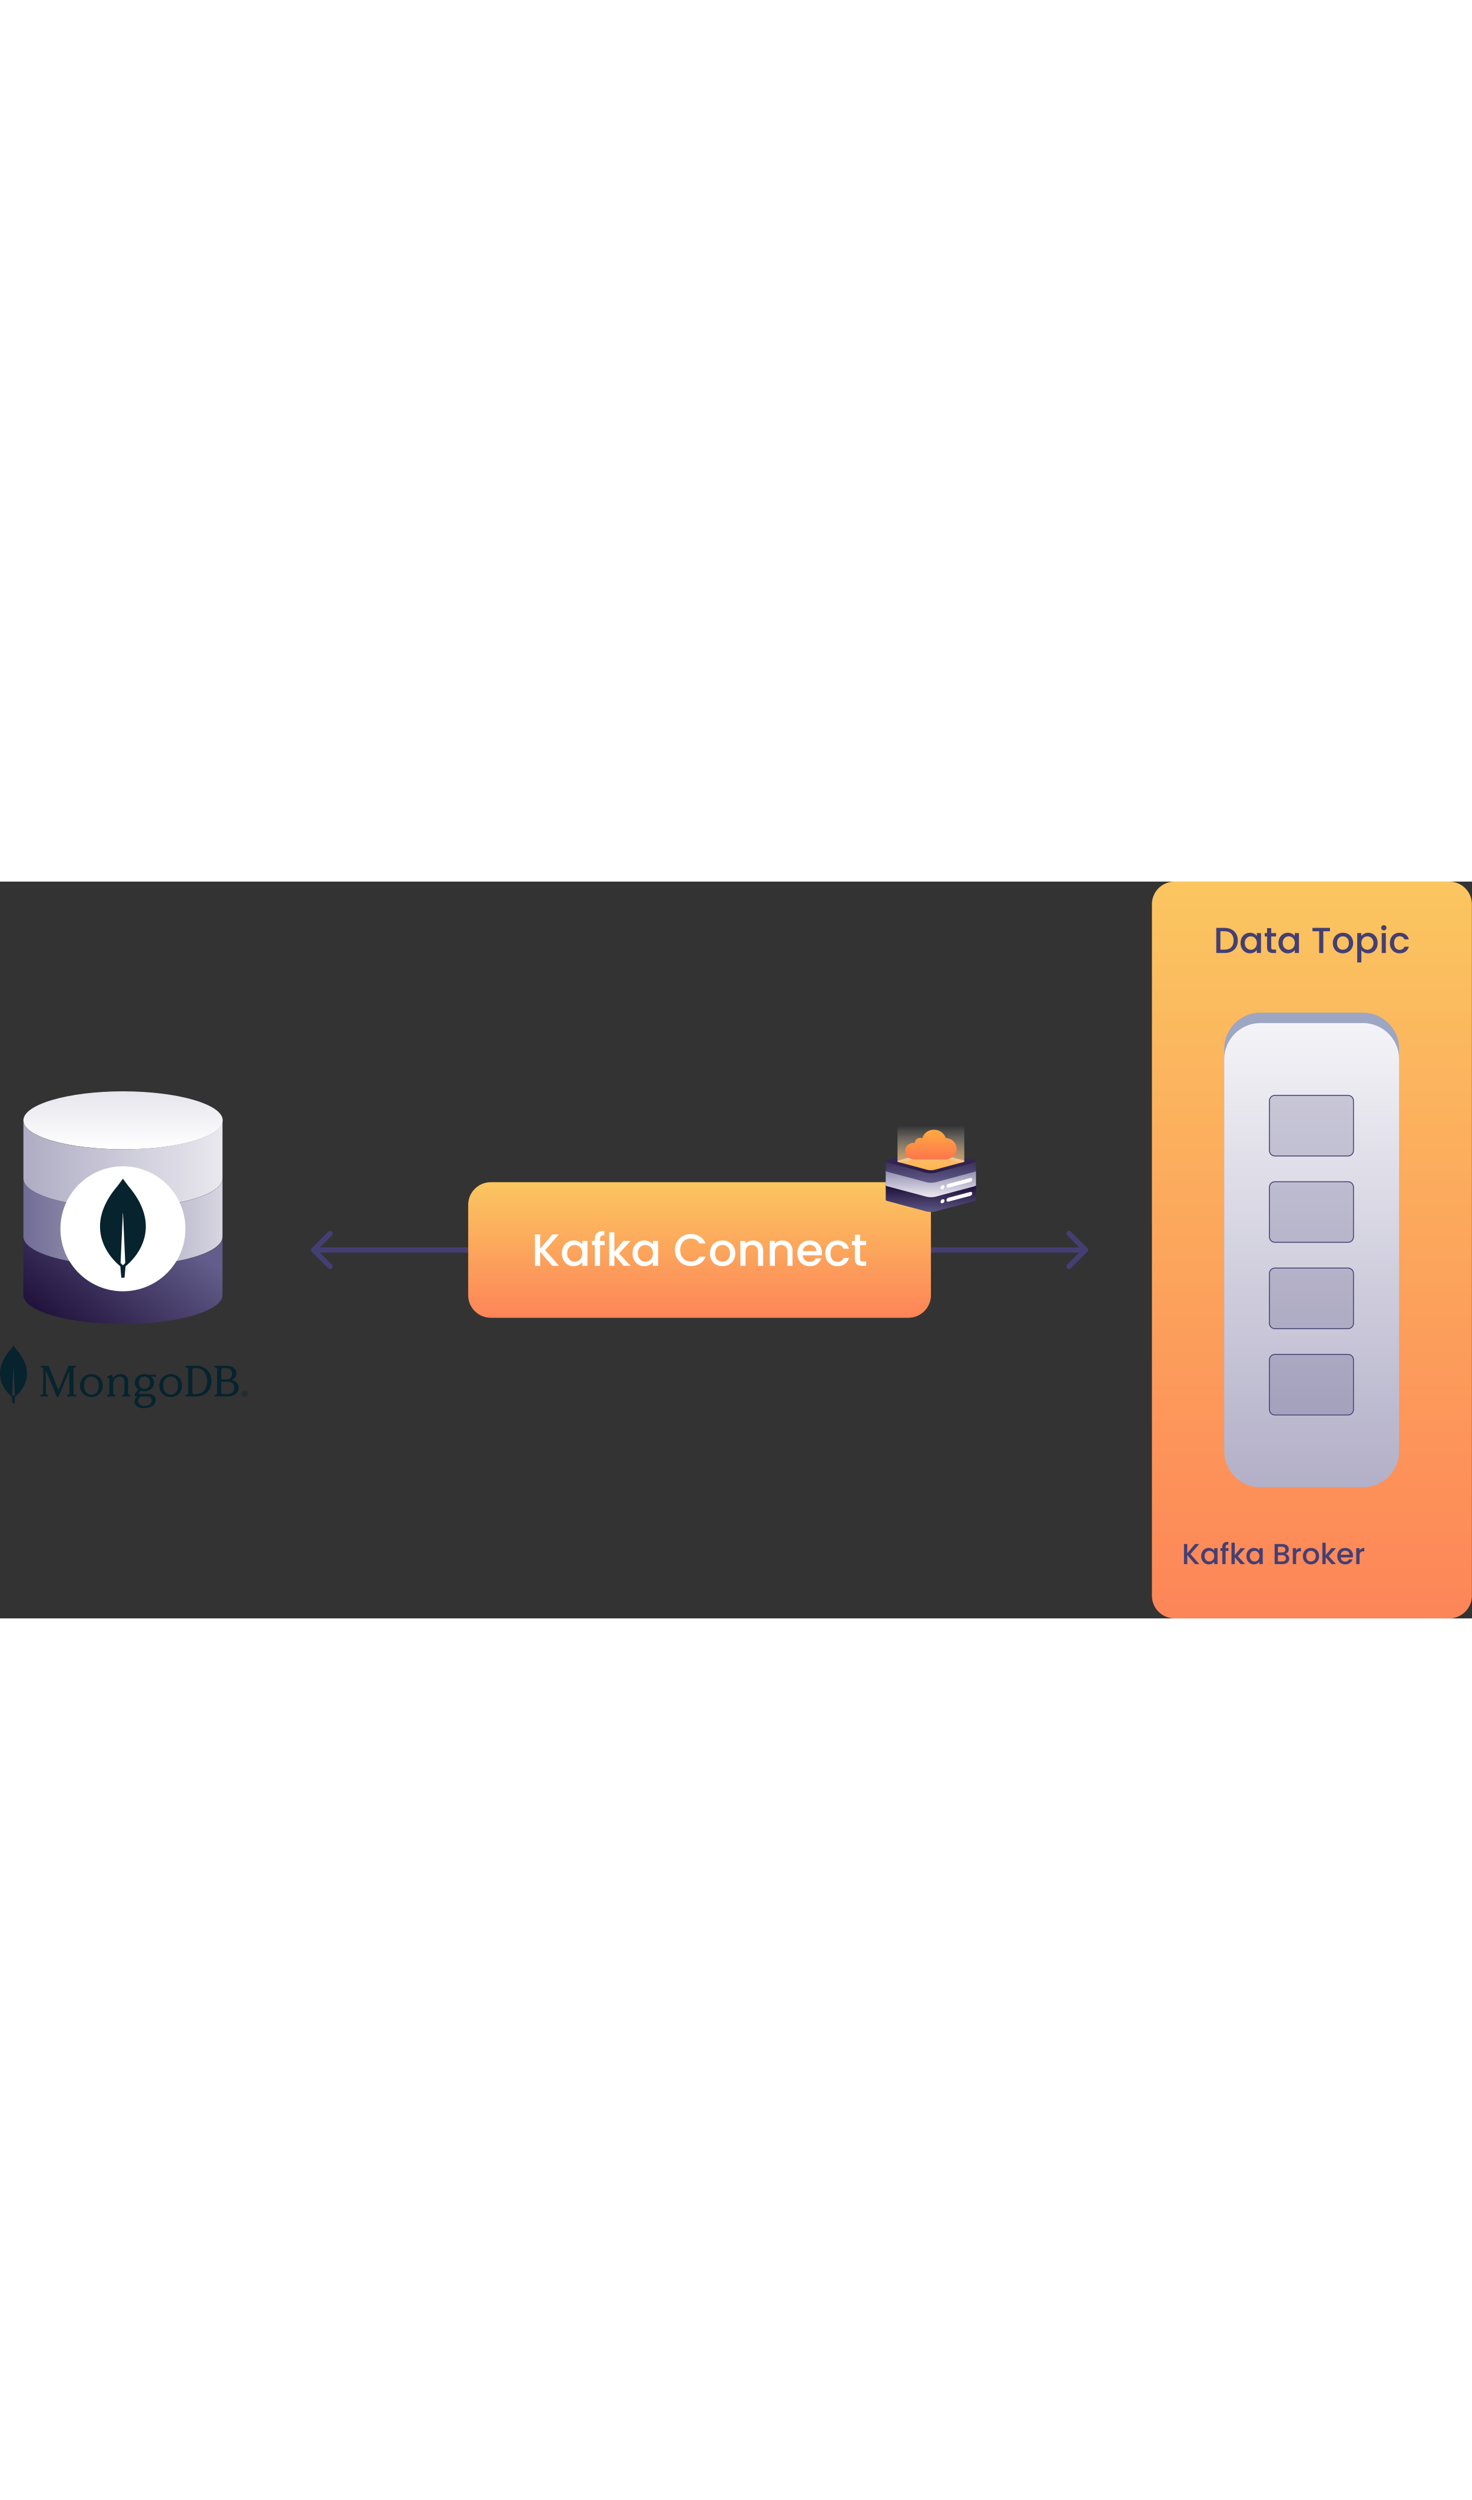 <?xml version="1.0" encoding="UTF-8" standalone="no"?><!DOCTYPE svg PUBLIC "-//W3C//DTD SVG 1.1//EN" "http://www.w3.org/Graphics/SVG/1.1/DTD/svg11.dtd"><svg width="3000px" height="100%" viewBox="0 0 10179 5094" version="1.1" xmlns="http://www.w3.org/2000/svg" xmlns:xlink="http://www.w3.org/1999/xlink" xml:space="preserve" xmlns:serif="http://www.serif.com/" style="fill-rule:evenodd;clip-rule:evenodd;">
  <rect x="0" y="0" width="10179" height="5094" fill="#333333" stroke="none"/>
  <title>kafka connect overview</title><desc>An illustration of kafka connect overview</desc><g><path d="M10178.1,156.25c-0,-86.237 -70.013,-156.25 -156.25,-156.25l-1900,0c-86.237,0 -156.25,70.013 -156.25,156.25l-0,4781.25c-0,86.237 70.013,156.25 156.25,156.25l1900,0c86.237,0 156.25,-70.013 156.25,-156.25l-0,-4781.25Z" style="fill:url(#tNvH0_Linear1);"/></g><path d="M9675,1156.25c-0,-137.979 -112.021,-250 -250,-250l-709.375,0c-137.979,0 -250,112.021 -250,250l-0,2709.38c-0,137.979 112.021,250 250,250l709.375,0c137.979,0 250,-112.021 250,-250l-0,-2709.38Z" style="fill:#9da6c2;"/><path d="M9675,1228.12c-0,-137.979 -112.021,-250 -250,-250l-709.375,0c-137.979,0 -250,112.021 -250,250l-0,2709.38c-0,137.979 112.021,250 250,250l709.375,0c137.979,0 250,-112.021 250,-250l-0,-2709.38Z" style="fill:url(#tNvH0_Linear2);"/><path d="M9359.38,1515.62c-0,-20.697 -16.803,-37.5 -37.5,-37.5l-506.25,0c-20.697,0 -37.5,16.803 -37.5,37.5l-0,343.75c-0,20.697 16.803,37.5 37.5,37.5l506.25,0c20.697,0 37.5,-16.803 37.5,-37.5l-0,-343.75Z" style="fill:#443f73;fill-opacity:0.2;stroke:#443f73;stroke-width:6.25px;"/><path d="M9359.38,2112.5c-0,-20.697 -16.803,-37.5 -37.5,-37.5l-506.25,0c-20.697,0 -37.5,16.803 -37.5,37.5l-0,343.75c-0,20.697 16.803,37.5 37.5,37.5l506.25,0c20.697,0 37.5,-16.803 37.5,-37.5l-0,-343.75Z" style="fill:#443f73;fill-opacity:0.2;stroke:#443f73;stroke-width:6.25px;"/><path d="M9359.38,2709.38c-0,-20.697 -16.803,-37.5 -37.5,-37.5l-506.25,0c-20.697,0 -37.5,16.803 -37.5,37.5l-0,343.75c-0,20.697 16.803,37.5 37.5,37.5l506.25,0c20.697,0 37.5,-16.803 37.5,-37.5l-0,-343.75Z" style="fill:#443f73;fill-opacity:0.2;stroke:#443f73;stroke-width:6.25px;"/><path d="M9359.38,3306.25c-0,-20.697 -16.803,-37.5 -37.5,-37.5l-506.25,0c-20.697,0 -37.5,16.803 -37.5,37.5l-0,343.75c-0,20.697 16.803,37.5 37.5,37.5l506.25,0c20.697,0 37.5,-16.803 37.5,-37.5l-0,-343.75Z" style="fill:#443f73;fill-opacity:0.2;stroke:#443f73;stroke-width:6.25px;"/><path d="M8467.44,320c18.5,0 34.688,3.584 48.5,10.75c14,7 24.75,17.166 32.25,30.5c7.688,13.166 11.5,28.584 11.5,46.25c0,17.666 -3.812,33 -11.5,46c-7.5,13 -18.25,23 -32.25,30c-13.812,6.834 -30,10.25 -48.5,10.25l-56.75,0l0,-173.75l56.75,0Zm0,150.5c20.344,0 35.938,-5.5 46.75,-16.5c10.844,-11 16.25,-26.5 16.25,-46.5c0,-20.166 -5.406,-35.916 -16.25,-47.25c-10.812,-11.334 -26.406,-17 -46.75,-17l-28.25,0l0,127.25l28.25,0Zm111,-46.25c0,-13.834 2.844,-26.084 8.5,-36.75c5.844,-10.666 13.657,-18.916 23.5,-24.75c10,-6 21,-9 33,-9c10.844,-0 20.25,2.166 28.25,6.5c8.157,4.166 14.657,9.416 19.5,15.75l0,-20l28.75,-0l0,137.75l-28.75,0l0,-20.5c-4.843,6.5 -11.406,11.916 -19.75,16.25c-8.343,4.334 -17.843,6.5 -28.5,6.5c-11.843,0 -22.656,-3 -32.5,-9c-9.843,-6.166 -17.656,-14.666 -23.5,-25.5c-5.656,-11 -8.5,-23.416 -8.5,-37.25Zm112.75,0.5c0,-9.5 -2,-17.75 -6,-24.75c-3.843,-7 -8.906,-12.334 -15.25,-16c-6.343,-3.666 -13.156,-5.5 -20.5,-5.5c-7.343,0 -14.156,1.834 -20.5,5.5c-6.343,3.5 -11.5,8.75 -15.5,15.75c-3.843,6.834 -5.75,15 -5.75,24.5c0,9.5 1.907,17.834 5.75,25c4,7.166 9.157,12.666 15.5,16.5c6.5,3.666 13.344,5.5 20.5,5.5c7.344,0 14.157,-1.834 20.5,-5.5c6.344,-3.666 11.407,-9 15.25,-16c4,-7.166 6,-15.5 6,-25Zm99.438,-45.5l-0,76.25c-0,5.166 1.156,8.916 3.5,11.25c2.5,2.166 6.656,3.25 12.5,3.25l17.5,0l-0,23.75l-22.5,0c-12.844,0 -22.656,-3 -29.5,-9c-6.844,-6 -10.25,-15.75 -10.25,-29.25l-0,-76.25l-16.25,0l-0,-23.25l16.25,-0l-0,-34.25l28.75,0l-0,34.25l33.5,-0l-0,23.25l-33.5,0Zm50.281,45c0,-13.834 2.813,-26.084 8.5,-36.75c5.813,-10.666 13.656,-18.916 23.5,-24.75c10,-6 21,-9 33,-9c10.813,-0 20.25,2.166 28.25,6.5c8.156,4.166 14.656,9.416 19.5,15.75l0,-20l28.75,-0l0,137.75l-28.75,0l0,-20.5c-4.844,6.5 -11.437,11.916 -19.75,16.25c-8.344,4.334 -17.844,6.5 -28.5,6.5c-11.844,0 -22.687,-3 -32.5,-9c-9.844,-6.166 -17.687,-14.666 -23.5,-25.5c-5.687,-11 -8.5,-23.416 -8.5,-37.25Zm112.75,0.5c0,-9.5 -2,-17.75 -6,-24.75c-3.844,-7 -8.937,-12.334 -15.25,-16c-6.344,-3.666 -13.187,-5.5 -20.5,-5.5c-7.344,0 -14.187,1.834 -20.5,5.5c-6.344,3.5 -11.5,8.75 -15.5,15.75c-3.844,6.834 -5.75,15 -5.75,24.5c0,9.5 1.906,17.834 5.75,25c4,7.166 9.156,12.666 15.5,16.5c6.5,3.666 13.313,5.5 20.5,5.5c7.313,0 14.156,-1.834 20.5,-5.5c6.313,-3.666 11.406,-9 15.25,-16c4,-7.166 6,-15.5 6,-25Zm243.375,-104.75l0,23.25l-46.25,0l0,150.5l-28.5,0l0,-150.5l-46.5,0l0,-23.25l121.25,0Zm88.594,176c-13,0 -24.75,-2.916 -35.25,-8.75c-10.5,-6 -18.75,-14.334 -24.75,-25c-6,-10.834 -9,-23.334 -9,-37.5c-0,-14 3.094,-26.416 9.25,-37.25c6.156,-10.834 14.594,-19.166 25.25,-25c10.656,-5.834 22.594,-8.75 35.75,-8.75c13.156,-0 25.094,2.916 35.75,8.75c10.656,5.834 19.094,14.166 25.25,25c6.156,10.834 9.25,23.25 9.25,37.25c-0,14 -3.156,26.416 -9.5,37.25c-6.344,10.834 -15,19.25 -26,25.25c-10.844,5.834 -22.844,8.75 -36,8.75Zm-0,-24.75c7.344,0 14.156,-1.75 20.5,-5.25c6.5,-3.5 11.75,-8.75 15.75,-15.75c4,-7 6,-15.5 6,-25.5c-0,-10 -1.906,-18.416 -5.75,-25.25c-3.844,-7 -8.906,-12.25 -15.25,-15.75c-6.344,-3.5 -13.156,-5.25 -20.5,-5.25c-7.344,0 -14.156,1.75 -20.5,5.25c-6.156,3.5 -11.094,8.75 -14.75,15.75c-3.656,6.834 -5.5,15.25 -5.5,25.25c-0,14.834 3.75,26.334 11.25,34.5c7.656,8 17.25,12 28.75,12Zm128.187,-95c4.813,-6.334 11.407,-11.666 19.75,-16c8.313,-4.334 17.75,-6.5 28.25,-6.5c12,-0 22.907,3 32.75,9c10,5.834 17.813,14.084 23.5,24.75c5.657,10.666 8.5,22.916 8.5,36.75c0,13.834 -2.843,26.25 -8.5,37.25c-5.687,10.834 -13.5,19.334 -23.5,25.5c-9.843,6 -20.75,9 -32.75,9c-10.5,0 -19.843,-2.084 -28,-6.25c-8.187,-4.334 -14.843,-9.666 -20,-16l0,85.5l-28.5,0l0,-203.25l28.5,-0l0,20.25Zm83.75,48c0,-9.5 -2,-17.666 -6,-24.5c-3.843,-7 -9,-12.25 -15.5,-15.75c-6.343,-3.666 -13.187,-5.5 -20.5,-5.5c-7.187,0 -14,1.834 -20.5,5.5c-6.343,3.666 -11.5,9 -15.5,16c-3.843,7 -5.75,15.25 -5.75,24.75c0,9.5 1.907,17.834 5.75,25c4,7 9.157,12.334 15.5,16c6.5,3.666 13.313,5.5 20.5,5.5c7.313,0 14.157,-1.834 20.5,-5.5c6.5,-3.834 11.657,-9.334 15.5,-16.5c4,-7.166 6,-15.5 6,-25Zm71.688,-86.5c-5.188,0 -9.5,-1.75 -13,-5.25c-3.5,-3.5 -5.25,-7.834 -5.25,-13c-0,-5.166 1.75,-9.5 5.25,-13c3.5,-3.5 7.812,-5.25 13,-5.25c5,0 9.25,1.75 12.75,5.25c3.5,3.5 5.25,7.834 5.25,13c-0,5.166 -1.75,9.5 -5.25,13c-3.5,3.5 -7.75,5.25 -12.75,5.25Zm14,18.25l-0,137.75l-28.5,0l-0,-137.75l28.5,-0Zm27.906,68.75c0,-14.166 2.844,-26.584 8.5,-37.25c5.844,-10.834 13.844,-19.166 24,-25c10.156,-5.834 21.844,-8.75 35,-8.75c16.656,-0 30.406,4 41.25,12c11,7.834 18.406,19.084 22.25,33.75l-30.75,0c-2.5,-6.834 -6.5,-12.166 -12,-16c-5.5,-3.834 -12.406,-5.75 -20.75,-5.75c-11.656,0 -21,4.166 -28,12.5c-6.844,8.166 -10.25,19.666 -10.25,34.5c0,14.834 3.406,26.416 10.25,34.75c7,8.334 16.344,12.5 28,12.5c16.5,0 27.406,-7.25 32.75,-21.75l30.75,0c-4,14 -11.5,25.166 -22.5,33.5c-11,8.166 -24.656,12.25 -41,12.25c-13.156,0 -24.844,-2.916 -35,-8.75c-10.156,-6 -18.156,-14.334 -24,-25c-5.656,-10.834 -8.5,-23.334 -8.5,-37.5Z" style="fill:#443f73;fill-rule:nonzero;"/><path d="M8263.88,4718.75l-53.813,-62.188l0,62.188l-22.781,0l0,-139l22.781,0l0,63.406l54,-63.406l28.594,0l-60.375,69.594l61.375,69.406l-29.781,0Zm42.344,-55.594c-0,-11.062 2.281,-20.875 6.812,-29.406c4.656,-8.531 10.938,-15.125 18.813,-19.813c8,-4.781 16.781,-7.187 26.375,-7.187c8.687,0 16.218,1.719 22.625,5.188c6.531,3.343 11.718,7.531 15.593,12.624l0,-15.999l23,-0.001l0,110.188l-23,0l0,-16.406c-3.875,5.218 -9.156,9.531 -15.812,13c-6.656,3.468 -14.25,5.218 -22.781,5.218c-9.469,0.001 -18.157,-2.406 -26,-7.218c-7.875,-4.938 -14.157,-11.719 -18.813,-20.407c-4.531,-8.781 -6.812,-18.718 -6.812,-29.781Zm90.218,0.407c0,-7.626 -1.593,-14.219 -4.812,-19.813c-3.063,-5.594 -7.125,-9.875 -12.188,-12.813c-5.062,-2.906 -10.531,-4.374 -16.406,-4.374c-5.875,-0.001 -11.344,1.468 -16.406,4.374c-5.063,2.813 -9.188,7.001 -12.406,12.626c-3.063,5.468 -4.594,11.999 -4.594,19.593c-0,7.594 1.531,14.25 4.594,20c3.218,5.719 7.343,10.125 12.406,13.188c5.219,2.937 10.656,4.406 16.406,4.406c5.875,0 11.344,-1.469 16.406,-4.406c5.063,-2.938 9.125,-7.188 12.188,-12.782c3.219,-5.749 4.812,-12.406 4.812,-19.999Zm99.125,-36.407l-20.375,0l0,91.594l-23,0l0,-91.594l-13,0l0,-18.593l13,-0.001l0,-7.812c0,-12.656 3.313,-21.875 10,-27.594c6.782,-5.875 17.375,-8.812 31.782,-8.812l-0,19c-6.938,-0 -11.782,1.343 -14.594,4c-2.813,2.531 -4.188,7 -4.188,13.406l0,7.813l20.375,-0.001l0,18.594Zm63.813,36.594l50.812,55l-30.812,0l-40.781,-47.406l-0,47.406l-22.813,0l0,-148l22.813,0l-0,86l40,-48.188l31.593,0.001l-50.812,55.187Zm59.562,-0.594c0,-11.062 2.25,-20.875 6.782,-29.406c4.656,-8.531 10.937,-15.125 18.812,-19.813c8,-4.781 16.781,-7.187 26.406,-7.187c8.657,0 16.188,1.719 22.594,5.188c6.531,3.343 11.719,7.531 15.594,12.624l-0,-15.999l23,-0.001l-0,110.188l-23,0l-0,-16.406c-3.875,5.218 -9.125,9.531 -15.813,13c-6.656,3.468 -14.25,5.218 -22.781,5.218c-9.469,0.001 -18.156,-2.406 -26,-7.218c-7.875,-4.938 -14.156,-11.719 -18.812,-20.407c-4.532,-8.781 -6.782,-18.718 -6.782,-29.781Zm90.188,0.407c-0,-7.626 -1.594,-14.219 -4.813,-19.813c-3.062,-5.594 -7.125,-9.875 -12.187,-12.813c-5.063,-2.906 -10.531,-4.374 -16.406,-4.374c-5.875,-0.001 -11.344,1.468 -16.407,4.374c-5.062,2.813 -9.187,7.001 -12.375,12.626c-3.093,5.468 -4.625,11.999 -4.625,19.593c0,7.594 1.532,14.25 4.625,20c3.188,5.719 7.313,10.125 12.375,13.188c5.219,2.937 10.688,4.406 16.407,4.406c5.875,0 11.343,-1.469 16.406,-4.406c5.062,-2.938 9.125,-7.188 12.187,-12.782c3.219,-5.749 4.813,-12.406 4.813,-19.999Zm179.312,-16.219c7.438,1.343 13.782,5.281 19,11.812c5.188,6.532 7.782,13.938 7.782,22.188c-0,7.062 -1.875,13.468 -5.594,19.218c-3.594,5.594 -8.875,10.063 -15.813,13.376c-6.937,3.218 -15,4.812 -24.187,4.812l-55.594,0l0,-139l53,0c9.469,0 17.594,1.594 24.406,4.813c6.782,3.187 11.907,7.531 15.375,12.999c3.469,5.313 5.219,11.313 5.219,18.001c0,7.999 -2.156,14.656 -6.406,19.999c-4.281,5.313 -10,9.251 -17.188,11.782Zm-51.625,-9.188l28.219,0c7.469,0 13.25,-1.687 17.406,-5c4.25,-3.468 6.375,-8.406 6.375,-14.812c0,-6.25 -2.125,-11.125 -6.375,-14.594c-4.156,-3.594 -9.937,-5.406 -17.406,-5.406l-28.219,-0l0,39.812Zm30.813,62c7.719,0 13.812,-1.875 18.187,-5.593c4.407,-3.751 6.625,-8.938 6.625,-15.626c0,-6.781 -2.343,-12.187 -7,-16.187c-4.687,-4 -10.875,-6 -18.625,-6l-30,0l0,43.406l30.813,0Zm95.187,-75.593c3.313,-5.626 7.719,-9.938 13.188,-13.001c5.594,-3.218 12.187,-4.812 19.812,-4.812l0,23.594l-5.812,-0c-8.938,-0 -15.719,2.281 -20.406,6.812c-4.532,4.532 -6.782,12.407 -6.782,23.594l0,58l-22.812,0l-0,-110.188l22.812,0.001l0,15.999Zm101.75,96.001c-10.406,-0.001 -19.812,-2.344 -28.218,-7.001c-8.375,-4.812 -15,-11.468 -19.782,-19.999c-4.812,-8.688 -7.218,-18.688 -7.218,-30.001c-0,-11.218 2.468,-21.156 7.406,-29.812c4.937,-8.656 11.687,-15.344 20.219,-20c8.531,-4.656 18.062,-7 28.593,-7c10.532,0 20.063,2.344 28.594,7c8.531,4.656 15.281,11.344 20.188,20c4.937,8.656 7.406,18.594 7.406,29.813c-0,11.187 -2.531,21.124 -7.594,29.781c-5.062,8.687 -12,15.406 -20.812,20.218c-8.657,4.657 -18.25,7.001 -28.782,7.001Zm0,-19.813c5.875,0 11.344,-1.406 16.407,-4.188c5.187,-2.812 9.375,-6.999 12.593,-12.624c3.188,-5.594 4.782,-12.376 4.782,-20.376c-0,-7.999 -1.532,-14.749 -4.594,-20.218c-3.063,-5.594 -7.125,-9.782 -12.188,-12.594c-5.062,-2.813 -10.531,-4.188 -16.406,-4.188c-5.875,0.001 -11.344,1.376 -16.406,4.188c-4.938,2.813 -8.844,7 -11.781,12.594c-2.938,5.468 -4.407,12.218 -4.407,20.218c0,11.844 3,21.063 9,27.594c6.125,6.407 13.782,9.594 23,9.594Zm123.344,-37l50.781,55l-30.781,0l-40.812,-47.406l-0,47.406l-22.782,0l0,-148l22.782,0l-0,86l40,-48.188l31.593,0.001l-50.781,55.187Zm168.125,-2.813c0,4.157 -0.25,7.876 -0.781,11.219l-84.219,0c0.688,8.782 3.938,15.875 9.813,21.188c5.875,5.343 13.062,8 21.593,8c12.282,-0 20.938,-5.125 26,-15.407l24.594,0.001c-3.312,10.156 -9.406,18.468 -18.187,24.999c-8.657,6.407 -19.469,9.626 -32.407,9.626c-10.531,-0.001 -20,-2.344 -28.406,-7.001c-8.25,-4.812 -14.781,-11.468 -19.594,-19.999c-4.656,-8.688 -7,-18.688 -7,-30.001c0,-11.343 2.282,-21.281 6.813,-29.812c4.656,-8.656 11.125,-15.344 19.375,-20c8.406,-4.656 18,-7 28.812,-7c10.407,0 19.657,2.281 27.813,6.813c8.125,4.531 14.469,10.906 19,19.187c4.531,8.125 6.781,17.531 6.781,28.188Zm-23.781,-7.188c-0.156,-8.406 -3.156,-15.125 -9,-20.188c-5.875,-5.093 -13.156,-7.624 -21.813,-7.624c-7.875,-0.001 -14.593,2.531 -20.187,7.624c-5.625,4.907 -8.938,11.657 -10,20.188l61,0Zm69.031,-29.188c3.344,-5.624 7.719,-9.937 13.188,-12.999c5.593,-3.219 12.218,-4.813 19.812,-4.813l0,23.594l-5.812,-0c-8.938,-0 -15.719,2.281 -20.407,6.812c-4.531,4.532 -6.781,12.407 -6.781,23.594l0,58l-22.812,0l-0,-110.188l22.812,0.001l0,15.999Z" style="fill:#443f73;fill-rule:nonzero;"/><path d="M1540.14,1650.4c-0,-109.953 -308.653,-200.4 -690.032,-200.4c-379.606,0 -688.259,90.447 -688.259,200.4c0,111.728 308.653,200.4 688.259,200.4c381.379,1.775 690.032,-88.672 690.032,-200.4Z" style="fill:url(#tNvH0_Linear3);fill-rule:nonzero;"/><path d="M850.119,2253.38c379.606,0 688.256,-90.447 688.256,-200.4l-0,-402.572c-0,111.725 -308.65,200.4 -688.256,200.4c-379.607,1.772 -688.26,-88.675 -688.26,-200.4l0,402.572c0,111.728 308.653,200.4 688.26,200.4Z" style="fill:url(#tNvH0_Linear4);fill-rule:nonzero;"/><path d="M850.119,2655.95c379.606,-0 688.256,-90.447 688.256,-200.4l-0,-402.575c-0,111.728 -308.65,200.4 -688.256,200.4c-379.607,-0 -688.26,-88.672 -688.26,-200.4l0,402.575c0,109.953 308.653,200.4 688.26,200.4Z" style="fill:url(#tNvH0_Linear5);fill-rule:nonzero;"/><path d="M1540.15,2455.55c-0,111.728 -308.653,200.4 -688.259,200.4c-381.379,0 -690.032,-90.444 -690.032,-200.4l0,402.575c0,111.728 308.653,200.4 688.26,200.4c379.606,0 688.256,-90.447 688.256,-200.4l-0,-402.575l1.775,0Z" style="fill:url(#tNvH0_Linear6);fill-rule:nonzero;"/><ellipse cx="850.003" cy="2400.35" rx="432.203" ry="432.103" style="fill:#fff;"/><path d="M909.009,2130.98c-28.522,-33.965 -53.097,-68.7 -58.084,-75.828c-0.106,-0.15 -0.244,-0.275 -0.403,-0.359c-0.163,-0.085 -0.341,-0.128 -0.522,-0.128c-0.181,-0 -0.359,0.043 -0.522,0.128c-0.159,0.084 -0.297,0.209 -0.403,0.359c-4.988,7.128 -29.556,41.863 -58.075,75.828c-244.45,314.263 38.581,526.291 38.581,526.291l2.294,1.609c2.147,32.803 7.478,79.947 7.478,79.947l21.3,0c0,0 5.309,-46.941 7.463,-79.734l2.309,-1.822c-0,-0 283.031,-212.028 38.584,-526.291Zm-59.006,521.681c0,0 -12.691,-10.921 -16.112,-16.393l-0.032,-0.588l15.347,-342.144c0.01,-0.206 0.097,-0.4 0.247,-0.543c0.147,-0.144 0.344,-0.222 0.55,-0.222c0.206,-0 0.403,0.078 0.55,0.222c0.15,0.143 0.238,0.337 0.247,0.543l15.347,342.144l-0.028,0.588c-3.422,5.472 -16.116,16.393 -16.116,16.393Z" style="fill:#06232e;fill-rule:nonzero;"/><path d="M128.071,3253.03c-16.796,-19.812 -31.267,-40.062 -34.206,-44.218c-0.061,-0.094 -0.142,-0.157 -0.237,-0.219c-0.094,-0.032 -0.2,-0.063 -0.306,-0.063c-0.107,0 -0.213,0.032 -0.307,0.063c-0.095,0.062 -0.176,0.125 -0.237,0.218c-2.938,4.157 -17.406,24.407 -34.201,44.219c-143.953,183.375 22.72,307.063 22.72,307.063l1.352,0.937c1.263,19.125 4.403,46.657 4.403,46.657l12.543,-0.001c0,0.001 3.126,-27.406 4.395,-46.531l1.36,-1.062c-0,-0 166.672,-123.688 22.721,-307.063Zm-34.747,304.375l-0.002,0c0,0 -7.471,-6.375 -9.488,-9.562l-0.018,-0.344l9.038,-199.625c0.005,-0.125 0.057,-0.219 0.145,-0.313c0.087,-0.093 0.203,-0.124 0.324,-0.124c0.121,-0.001 0.238,0.031 0.325,0.124c0.088,0.094 0.139,0.188 0.145,0.313l9.038,199.625l-0.018,0.344c-2.015,3.187 -9.489,9.562 -9.489,9.562Z" style="fill:#06232e;fill-rule:nonzero;"/><path d="M404.587,3516.53l-69.203,-168.562l-0.197,-0.469l-53.967,0l-0,11.281l8.664,0.032c1.299,-0.001 2.584,0.25 3.783,0.749c1.198,0.501 2.285,1.251 3.198,2.157c0.912,0.937 1.634,2.031 2.121,3.218c0.488,1.219 0.732,2.501 0.719,3.813l-1.595,169.781c-0.014,2.532 -1.03,5 -2.83,6.813c-1.8,1.812 -4.241,2.875 -6.8,2.906l-8.866,0.094l0,11.25l52.517,-0l0,-11.219l-5.403,-0.125c-2.569,-0.063 -5.012,-1.125 -6.812,-2.969c-1.797,-1.812 -2.813,-4.281 -2.825,-6.875l-0,-159.937l75.493,181c0.528,1.25 1.422,2.343 2.566,3.093c1.144,0.782 2.487,1.188 3.862,1.188c1.375,0 2.719,-0.406 3.863,-1.188c1.144,-0.749 2.037,-1.843 2.566,-3.093l73.771,-177l1.1,155.906c0.013,2.594 -1.003,5.094 -2.821,6.969c-1.819,1.843 -4.297,2.906 -6.897,2.937l-5.547,0.063l-0,11.25l61.462,-0l0,-11.25l-8.415,-0.063c-2.578,-0.031 -5.038,-1.094 -6.853,-2.906c-1.816,-1.844 -2.844,-4.312 -2.863,-6.875l-0.531,-169.75c-0,-2.594 1.015,-5.094 2.828,-6.938c1.809,-1.843 4.272,-2.906 6.856,-2.937l8.981,-0.094l0,-11.281l-52.484,0l-69.441,169.031Z" style="fill:#06232e;fill-rule:nonzero;"/><path d="M888.469,3545.66c-0.885,-0.906 -1.575,-1.968 -2.028,-3.125c-0.454,-1.187 -0.66,-2.437 -0.604,-3.687l0,-83.188c0,-15.812 -4.687,-28.281 -13.928,-37.125c-9.234,-8.812 -21.915,-13.281 -37.687,-13.281c-22.272,0 -39.766,9 -51.997,26.75c-0.109,0.156 -0.263,0.281 -0.444,0.344c-0.178,0.094 -0.375,0.094 -0.565,0.062c-0.191,-0.031 -0.369,-0.125 -0.513,-0.25c-0.141,-0.125 -0.244,-0.281 -0.294,-0.468l-5.75,-22.219l-9.615,-0l-24.747,14.156l-0,7.781l6.384,0c2.597,-0.125 5.147,0.719 7.153,2.375c0.916,0.906 1.625,2.032 2.072,3.25c0.45,1.219 0.628,2.532 0.528,3.813l0,98c0.063,1.25 -0.14,2.5 -0.593,3.687c-0.454,1.157 -1.147,2.25 -2.038,3.125c-0.891,0.907 -1.956,1.594 -3.131,2.032c-1.175,0.468 -2.431,0.656 -3.691,0.593l-6.19,0l-0,11.313l56.906,-0l-0,-11.313l-6.191,0c-1.259,0.063 -2.515,-0.125 -3.69,-0.593c-1.175,-0.438 -2.241,-1.125 -3.132,-2.032c-0.89,-0.875 -1.584,-1.968 -2.037,-3.125c-0.453,-1.187 -0.656,-2.437 -0.594,-3.687l0,-64.844c0.038,-8.469 1.859,-16.813 5.347,-24.5c3.45,-7.844 8.916,-14.656 15.844,-19.688c7.268,-5.187 16.028,-7.906 24.962,-7.687c10.916,0 19.06,3.438 24.197,10.219c5.184,6.875 7.816,15.719 7.816,26.312l-0,80.188c0.059,1.25 -0.141,2.5 -0.594,3.687c-0.453,1.157 -1.147,2.25 -2.038,3.125c-0.89,0.907 -1.956,1.594 -3.131,2.032c-1.175,0.468 -2.431,0.656 -3.687,0.593l-6.194,0l-0,11.313l56.906,-0l0,-11.313l-6.194,0c-1.256,0.063 -2.509,-0.156 -3.684,-0.593c-1.172,-0.469 -2.241,-1.157 -3.134,-2.032Z" style="fill:#06232e;fill-rule:nonzero;"/><path d="M1409.87,3360.22c-16.247,-8.532 -34.357,-12.906 -52.71,-12.719l-74.612,0l-0,11.281l7.228,0c2.915,0.219 5.659,1.469 7.725,3.532c2.065,2.062 3.322,4.812 3.534,7.718l0,167c-0.037,1.469 -0.369,2.907 -0.975,4.219c-0.609,1.344 -1.478,2.531 -2.559,3.5c-0.975,1.094 -2.166,1.969 -3.494,2.563c-1.331,0.624 -2.769,0.937 -4.231,0.968l-7.228,0l-0,11.313l74.612,-0c18.353,0.156 36.463,-4.219 52.71,-12.75c15.871,-8.407 29.059,-21.125 38.059,-36.657c9.353,-15.906 14.094,-34.937 14.094,-56.656c-0,-21.687 -4.741,-40.75 -14.094,-56.625c-9.003,-15.562 -22.191,-28.25 -38.059,-36.687Zm22.321,93.312c0,19.844 -3.562,36.719 -10.59,50.188c-7.013,13.406 -16.375,23.531 -27.822,30.062c-11.525,6.532 -24.569,9.907 -37.819,9.813l-15.044,-0c-1.459,-0.032 -2.9,-0.344 -4.228,-0.969c-1.328,-0.594 -2.518,-1.469 -3.497,-2.563c-1.078,-0.968 -1.95,-2.187 -2.556,-3.499c-0.609,-1.344 -0.94,-2.751 -0.975,-4.219l0,-157.594c0.028,-1.469 0.356,-2.906 0.966,-4.25c0.606,-1.312 1.481,-2.5 2.565,-3.469c0.985,-1.094 2.175,-1.968 3.504,-2.562c1.328,-0.625 2.762,-0.938 4.221,-0.969l15.044,0c13.25,-0.125 26.294,3.281 37.819,9.813c11.444,6.499 20.803,16.624 27.822,30.062c7.028,13.469 10.59,30.344 10.59,50.156Z" style="fill:#06232e;fill-rule:nonzero;"/><path d="M1637.73,3464.75c-6.772,-7.844 -19.981,-14.531 -35.615,-18.094c21.5,-10.687 32.4,-25.875 32.4,-45.156c0.156,-10 -2.782,-19.812 -8.41,-28.094c-5.962,-8.437 -14.143,-15.031 -23.634,-19.062c-11.122,-4.75 -23.125,-7.094 -35.213,-6.844l-83.693,0l-0,11.281l6.625,0c2.915,0.219 5.659,1.469 7.725,3.532c2.068,2.062 3.322,4.812 3.531,7.718l-0,167c-0.034,1.469 -0.366,2.907 -0.975,4.219c-0.606,1.344 -1.475,2.531 -2.556,3.5c-0.975,1.094 -2.166,1.969 -3.494,2.563c-1.331,0.624 -2.769,0.937 -4.231,0.968l-7.228,0l-0,11.313l90.859,-0c13.109,0.125 26.122,-2.25 38.341,-7c10.962,-4.157 20.553,-11.25 27.709,-20.532c6.791,-9.031 10.231,-20.062 10.231,-32.812c0.266,-12.625 -4.14,-24.906 -12.372,-34.5Zm-104.122,75.313c-1.081,-1.001 -1.953,-2.188 -2.559,-3.501c-0.609,-1.343 -0.941,-2.781 -0.975,-4.218l0,-75.032l43.144,0c15.159,0 26.922,3.938 34.959,11.688c8.025,7.719 12.094,17.906 12.094,30.25c-0.003,7.469 -1.831,14.844 -5.325,21.437c-3.663,6.907 -9.191,12.657 -15.956,16.532c-7.057,4.218 -15.728,6.375 -25.772,6.375l-31.888,-0c-1.459,-0.032 -2.9,-0.344 -4.228,-0.969c-1.328,-0.594 -2.519,-1.469 -3.494,-2.563Zm-3.534,-98.718l0,-66.594c0.028,-1.469 0.356,-2.906 0.966,-4.25c0.606,-1.312 1.481,-2.5 2.568,-3.469c0.982,-1.094 2.172,-1.968 3.5,-2.562c1.329,-0.625 2.763,-0.938 4.222,-0.969l20.51,0c14.743,0 25.687,3.656 32.528,10.875c6.844,7.219 10.315,16.656 10.315,28.031c0,11.782 -3.218,21.313 -9.575,28.344c-6.337,7.031 -16.012,10.594 -28.756,10.594l-36.278,-0Z" style="fill:#06232e;fill-rule:nonzero;"/><path d="M671.809,3415.12c-12.256,-6.5 -25.912,-9.875 -39.781,-9.875c-13.866,0 -27.525,3.375 -39.781,9.875c-11.872,6.5 -21.706,16.188 -28.425,27.938c-6.881,12.749 -10.485,26.968 -10.485,41.468c0,14.469 3.604,28.688 10.485,41.438c6.715,11.75 16.553,21.437 28.425,27.937c12.256,6.5 25.915,9.875 39.781,9.875c13.869,0 27.525,-3.375 39.781,-9.875c11.872,-6.5 21.71,-16.187 28.425,-27.937c6.882,-12.75 10.485,-26.969 10.485,-41.438c-0,-14.5 -3.603,-28.719 -10.485,-41.468c-6.718,-11.751 -16.553,-21.438 -28.425,-27.938Zm11.485,69.406c-0,19.157 -4.697,34.563 -13.96,45.813c-9.231,11.187 -21.781,16.843 -37.306,16.843c-15.528,0 -28.078,-5.656 -37.303,-16.843c-9.266,-11.219 -13.963,-26.657 -13.963,-45.813c0,-19.187 4.697,-34.593 13.963,-45.843c9.225,-11.188 21.775,-16.844 37.303,-16.844c15.525,-0 28.075,5.656 37.306,16.844c9.263,11.249 13.96,26.656 13.96,45.843Z" style="fill:#06232e;fill-rule:nonzero;"/><path d="M1219.93,3415.12c-12.259,-6.5 -25.915,-9.875 -39.784,-9.875c-13.866,0 -27.522,3.375 -39.781,9.875c-11.869,6.5 -21.707,16.188 -28.425,27.938c-6.879,12.749 -10.482,26.968 -10.482,41.468c0,14.469 3.603,28.688 10.482,41.438c6.715,11.75 16.553,21.437 28.425,27.937c12.259,6.5 25.915,9.875 39.784,9.875c13.866,0 27.522,-3.375 39.781,-9.875c11.872,-6.5 21.71,-16.187 28.422,-27.937c6.881,-12.75 10.484,-26.969 10.484,-41.438c0,-14.5 -3.603,-28.719 -10.484,-41.468c-6.716,-11.751 -16.553,-21.438 -28.422,-27.938Zm11.485,69.406c-0,19.157 -4.697,34.563 -13.963,45.813c-9.228,11.187 -21.781,16.843 -37.303,16.843c-15.528,0 -28.081,-5.656 -37.306,-16.843c-9.266,-11.219 -13.963,-26.657 -13.963,-45.813c0,-19.187 4.697,-34.593 13.963,-45.843c9.225,-11.188 21.775,-16.844 37.306,-16.844c15.522,-0 28.075,5.656 37.303,16.844c9.266,11.249 13.963,26.656 13.963,45.843Z" style="fill:#06232e;fill-rule:nonzero;"/><path d="M998.691,3405.25c-11.794,-0.125 -23.447,2.563 -33.969,7.906c-9.797,4.907 -18.106,12.313 -24.063,21.531c-5.737,8.876 -8.768,19.219 -8.722,29.782c-0.121,9.218 2.179,18.281 6.669,26.343c4.375,7.657 10.431,14.219 17.71,19.188l-22.135,30.063c-1.344,1.843 -2.153,3.999 -2.34,6.249c-0.188,2.251 0.253,4.532 1.275,6.563c1.025,2 2.587,3.719 4.515,4.906c1.931,1.156 4.153,1.813 6.419,1.813l6.356,-0c-5.915,3.843 -10.903,8.968 -14.603,15c-3.906,6.25 -6,13.468 -6.053,20.875c-0,13.312 5.894,24.312 17.522,32.656c11.544,8.281 27.687,12.5 47.975,12.5c13.622,0.094 27.153,-2.188 39.981,-6.781c11.544,-3.938 21.881,-10.813 30.022,-19.907c7.559,-8.656 11.637,-19.812 11.447,-31.312c-0,-12.687 -4.663,-21.781 -15.588,-30.375c-9.35,-7.375 -23.906,-11.25 -42.093,-11.25l-62.135,-0c-0.072,-0 -0.144,-0.031 -0.203,-0.063c-0.062,-0.031 -0.112,-0.093 -0.147,-0.156c-0.034,-0.062 -0.05,-0.125 -0.047,-0.187c0.003,-0.063 0.025,-0.157 0.066,-0.219l16.125,-21.781c3.825,1.75 7.831,3.125 11.947,4c4.122,0.781 8.309,1.156 12.503,1.125c12.15,0.187 24.169,-2.532 35.059,-7.907c9.888,-4.906 18.297,-12.312 24.372,-21.531c5.835,-8.844 8.922,-19.218 8.885,-29.812c-0,-11.5 -5.529,-32.5 -20.788,-43.188c0.041,-0.093 0.119,-0.093 0.144,-0.093l33.462,3.749l0,-15.312l-53.487,0c-8.388,-2.906 -17.203,-4.406 -26.081,-4.375Zm18.706,97.156l-0.003,0c-5.741,3.094 -12.172,4.75 -18.703,4.75c-10.204,0.063 -20.016,-3.906 -27.297,-11.031c-7.722,-7.313 -11.638,-17.969 -11.638,-31.656c0,-13.657 3.916,-24.313 11.638,-31.625c7.281,-7.157 17.097,-11.125 27.297,-11.032c6.531,0.001 12.959,1.626 18.703,4.751c6.068,3.312 11.103,8.25 14.553,14.249c3.765,6.313 5.675,14.282 5.675,23.657c-0,9.406 -1.91,17.375 -5.675,23.687c-3.447,6 -8.481,10.907 -14.55,14.25Zm-42.188,57.188l42.107,-0c11.696,-0 19.134,2.25 24.121,7.343c2.482,2.563 4.416,5.626 5.694,8.969c1.278,3.344 1.872,6.907 1.744,10.5c0.122,5.344 -1.034,10.625 -3.375,15.469c-2.341,4.813 -5.797,9 -10.084,12.188c-8.991,7.062 -21.138,10.625 -36.1,10.625c-13.116,-0 -23.854,-2.907 -31.916,-8.594c-7.975,-5.657 -12.022,-14.063 -12.022,-25c-0.062,-6.719 1.909,-13.25 5.653,-18.813c3.51,-5.406 8.406,-9.812 14.178,-12.687Z" style="fill:#06232e;fill-rule:nonzero;"/><path d="M1681.78,3557.69c-3.028,-1.688 -5.534,-4.188 -7.259,-7.188c-1.716,-3.063 -2.616,-6.5 -2.616,-10c0,-3.531 0.9,-6.969 2.616,-10.031c1.725,-3 4.231,-5.5 7.259,-7.188c3.197,-1.75 6.781,-2.656 10.422,-2.656c3.638,-0 7.222,0.906 10.419,2.656c3.028,1.688 5.537,4.188 7.259,7.188c1.716,3.062 2.619,6.5 2.619,10.031c-0,3.5 -0.903,6.938 -2.619,10c-1.722,3 -4.231,5.5 -7.259,7.188c-3.197,1.749 -6.781,2.656 -10.419,2.656c-3.641,-0 -7.225,-0.907 -10.422,-2.657Zm19.069,-2.281c2.534,-1.437 4.622,-3.562 6.031,-6.093c1.431,-2.719 2.181,-5.751 2.181,-8.813c0,-3.094 -0.75,-6.094 -2.181,-8.812c-1.409,-2.563 -3.497,-4.688 -6.031,-6.126c-2.65,-1.437 -5.625,-2.218 -8.647,-2.218c-3.022,-0 -5.997,0.781 -8.647,2.218c-2.537,1.438 -4.622,3.563 -6.031,6.126c-1.434,2.718 -2.181,5.718 -2.181,8.812c-0,3.063 0.747,6.094 2.181,8.813c1.409,2.531 3.494,4.656 6.031,6.093c2.65,1.438 5.625,2.219 8.647,2.219c3.022,0 5.997,-0.781 8.647,-2.219Zm-17.05,-5.437l-0,-1.344l0.272,-0.219l0.928,0c0.3,-0.031 0.581,-0.156 0.791,-0.375c0.212,-0.187 0.337,-0.468 0.353,-0.781l-0,-14.406c-0.016,-0.282 -0.141,-0.563 -0.353,-0.782c-0.21,-0.218 -0.491,-0.343 -0.791,-0.343l-0.928,-0l-0.272,-0.219l-0,-1.375l0.272,-0.219l8.075,0c1.937,-0.093 3.856,0.438 5.459,1.532c0.666,0.499 1.197,1.156 1.55,1.937c0.35,0.75 0.513,1.594 0.469,2.406c0.006,0.719 -0.128,1.407 -0.397,2.063c-0.266,0.656 -0.662,1.25 -1.159,1.75c-1.057,1.062 -2.453,1.75 -3.957,1.937l1.854,0.532l3.603,5.687c0.1,0.187 0.25,0.344 0.431,0.469c0.181,0.093 0.391,0.156 0.603,0.187l0.928,0l0.219,0.219l-0,1.344l-0.219,0.218l-4.747,0.001l-0.325,-0.219l-5.022,-8.344l-1.2,0l0,5.625c0.019,0.313 0.144,0.594 0.357,0.781c0.209,0.219 0.49,0.344 0.79,0.375l0.928,0l0.272,0.219l0,1.344l-0.272,0.218l-8.24,0.001l-0.272,-0.219Zm7.803,-10.125c0.534,0.031 1.072,-0.063 1.578,-0.219c0.506,-0.188 0.972,-0.469 1.369,-0.813c0.362,-0.406 0.644,-0.906 0.822,-1.406c0.178,-0.531 0.25,-1.062 0.212,-1.625c0.053,-1.062 -0.297,-2.125 -0.981,-2.968c-0.325,-0.344 -0.731,-0.657 -1.184,-0.844c-0.453,-0.188 -0.944,-0.281 -1.435,-0.25l-0.6,-0c-0.3,-0 -0.581,0.125 -0.79,0.343c-0.213,0.219 -0.338,0.501 -0.357,0.782l0,7l1.366,-0Z" style="fill:#06232e;fill-rule:nonzero;"/><path d="M2156.13,2534.25c-6.969,6.972 -6.969,18.272 0,25.244l113.591,113.587c6.968,6.972 18.272,6.972 25.24,0c6.972,-6.968 6.972,-18.272 0,-25.24l-100.968,-100.969l100.968,-100.969c6.972,-6.969 6.972,-18.272 0,-25.24c-6.968,-6.972 -18.272,-6.972 -25.24,-0l-113.591,113.587Zm1275.12,30.472c9.844,-0 17.844,-7.994 17.844,-17.85c-0,-9.856 -8,-17.85 -17.844,-17.85l-0,35.7Zm-1262.5,-0l1262.5,-0l-0,-35.7l-1262.5,-0l-0,35.7Z" style="fill:#443f73;fill-rule:nonzero;"/><path d="M7518.88,2534.25c6.969,6.972 6.969,18.272 -0,25.244l-113.594,113.587c-6.969,6.972 -18.281,6.972 -25.25,0c-6.969,-6.968 -6.969,-18.272 0,-25.24l100.969,-100.969l-100.969,-100.969c-6.969,-6.969 -6.969,-18.272 0,-25.24c6.969,-6.972 18.281,-6.972 25.25,-0l113.594,113.587Zm-1275.12,30.472c-9.844,-0 -17.844,-7.994 -17.844,-17.85c0,-9.856 8,-17.85 17.844,-17.85l-0,35.7Zm1262.5,-0l-1262.5,-0l-0,-35.7l1262.5,-0l-0,35.7Z" style="fill:#443f73;fill-rule:nonzero;"/><g><path d="M6437.5,2234.38c-0,-86.237 -70.013,-156.25 -156.25,-156.25l-2887.5,0c-86.237,0 -156.25,70.013 -156.25,156.25l-0,625c-0,86.237 70.013,156.25 156.25,156.25l2887.5,0c86.237,0 156.25,-70.013 156.25,-156.25l-0,-625Z" style="fill:url(#tNvH0_Linear7);"/></g><path d="M3819.28,2656.25l-84.062,-97.188l-0,97.188l-35.625,0l-0,-217.188l35.625,0.001l-0,99.062l84.375,-99.063l44.687,0.001l-94.375,108.749l95.938,108.438l-46.563,0Zm66.188,-86.875c-0,-17.291 3.531,-32.603 10.625,-45.938c7.281,-13.334 17.093,-23.646 29.375,-30.937c12.5,-7.5 26.25,-11.25 41.25,-11.25c13.531,0 25.312,2.709 35.312,8.125c10.219,5.209 18.344,11.772 24.375,19.688l0,-25.001l35.938,0.001l-0,172.187l-35.938,0l0,-25.625c-6.031,8.125 -14.281,14.897 -24.687,20.313c-10.407,5.415 -22.282,8.124 -35.625,8.124c-14.782,0.001 -28.344,-3.749 -40.625,-11.249c-12.282,-7.71 -22.094,-18.335 -29.375,-31.876c-7.094,-13.749 -10.625,-29.271 -10.625,-46.562Zm140.937,0.625c0,-11.875 -2.5,-22.188 -7.5,-30.938c-4.781,-8.749 -11.156,-15.415 -19.062,-19.999c-7.907,-4.585 -16.469,-6.876 -25.625,-6.876c-9.157,0.001 -17.719,2.291 -25.625,6.876c-7.907,4.374 -14.375,10.937 -19.375,19.687c-4.782,8.541 -7.188,18.75 -7.188,30.625c0,11.875 2.406,22.291 7.188,31.25c5,8.959 11.468,15.834 19.375,20.625c8.125,4.584 16.656,6.875 25.625,6.875c9.156,0 17.718,-2.291 25.625,-6.875c7.906,-4.584 14.281,-11.25 19.062,-20c5,-8.959 7.5,-19.375 7.5,-31.25Zm154.906,-56.875l-31.875,0l0,143.125l-35.937,0l-0,-143.125l-20.313,0l0,-29.063l20.313,0.001l-0,-12.188c-0,-19.791 5.219,-34.166 15.625,-43.125c10.625,-9.166 27.187,-13.75 49.687,-13.75l0,29.688c-10.812,-0.001 -18.437,2.084 -22.812,6.249c-4.375,3.96 -6.563,10.938 -6.563,20.938l0,12.188l31.875,-0.001l0,29.063Zm99.719,57.188l79.375,85.937l-48.125,0l-63.75,-74.063l0,74.063l-35.625,0l0,-231.25l35.625,0l0,134.375l62.5,-75.313l49.375,0.001l-79.375,86.249Zm93.031,-0.937c0,-17.291 3.532,-32.603 10.625,-45.938c7.282,-13.334 17.063,-23.646 29.375,-30.937c12.5,-7.5 26.25,-11.25 41.25,-11.25c13.532,0 25.313,2.709 35.313,8.125c10.187,5.209 18.312,11.772 24.375,19.688l-0,-25.001l35.937,0.001l0,172.187l-35.937,0l-0,-25.625c-6.063,8.125 -14.281,14.897 -24.688,20.313c-10.437,5.415 -22.312,8.124 -35.625,8.124c-14.812,0.001 -28.343,-3.749 -40.625,-11.249c-12.312,-7.71 -22.093,-18.335 -29.375,-31.876c-7.093,-13.749 -10.625,-29.271 -10.625,-46.562Zm140.938,0.625c-0,-11.875 -2.5,-22.188 -7.5,-30.938c-4.813,-8.749 -11.156,-15.415 -19.063,-19.999c-7.937,-4.585 -16.468,-6.876 -25.625,-6.876c-9.187,0.001 -17.718,2.291 -25.625,6.876c-7.937,4.374 -14.375,10.937 -19.375,19.687c-4.812,8.541 -7.187,18.75 -7.187,30.625c-0,11.875 2.375,22.291 7.187,31.25c5,8.959 11.438,15.834 19.375,20.625c8.125,4.584 16.657,6.875 25.625,6.875c9.157,0 17.688,-2.291 25.625,-6.875c7.907,-4.584 14.25,-11.25 19.063,-20c5,-8.959 7.5,-19.375 7.5,-31.25Zm152.031,-22.813c0,-21.249 4.875,-40.312 14.688,-57.187c10,-16.875 23.437,-30 40.312,-39.375c17.063,-9.584 35.719,-14.375 55.938,-14.375c23.125,0 43.625,5.728 61.562,17.188c18.125,11.249 31.25,27.29 39.375,48.124l-42.812,0.001c-5.625,-11.46 -13.438,-20.001 -23.438,-25.626c-10,-5.624 -21.562,-8.437 -34.687,-8.437c-14.375,0 -27.188,3.228 -38.438,9.688c-11.25,6.459 -20.125,15.728 -26.562,27.812c-6.25,12.084 -9.375,26.147 -9.375,42.188c-0,16.04 3.125,30.103 9.375,42.187c6.437,12.084 15.312,21.459 26.562,28.125c11.25,6.459 24.063,9.688 38.438,9.688c13.125,-0.001 24.687,-2.813 34.687,-8.438c10,-5.625 17.813,-14.166 23.438,-25.625l42.812,0c-8.125,20.834 -21.25,36.875 -39.375,48.125c-17.937,11.25 -38.437,16.875 -61.562,16.875c-20.438,0 -39.063,-4.688 -55.938,-14.063c-16.875,-9.584 -30.312,-22.812 -40.312,-39.687c-9.813,-16.875 -14.688,-35.938 -14.688,-57.188Zm328.25,111.876c-16.25,-0.001 -30.937,-3.647 -44.062,-10.938c-13.125,-7.5 -23.438,-17.916 -30.938,-31.25c-7.5,-13.541 -11.25,-29.166 -11.25,-46.875c0,-17.5 3.875,-33.022 11.563,-46.563c7.718,-13.54 18.25,-23.959 31.562,-31.249c13.344,-7.291 28.25,-10.938 44.688,-10.938c16.468,0 31.375,3.647 44.687,10.938c13.344,7.29 23.875,17.709 31.563,31.249c7.718,13.541 11.562,29.063 11.562,46.563c0,17.5 -3.937,33.022 -11.875,46.563c-7.906,13.54 -18.75,24.062 -32.5,31.562c-13.531,7.291 -28.531,10.938 -45,10.938Zm0,-30.938c9.188,0 17.719,-2.188 25.625,-6.563c8.125,-4.374 14.688,-10.937 19.688,-19.687c5,-8.75 7.5,-19.375 7.5,-31.875c-0,-12.5 -2.375,-23.022 -7.188,-31.563c-4.781,-8.749 -11.125,-15.312 -19.062,-19.687c-7.907,-4.375 -16.438,-6.563 -25.625,-6.563c-9.157,0.001 -17.688,2.188 -25.625,6.563c-7.688,4.375 -13.844,10.938 -18.438,19.688c-4.562,8.54 -6.875,19.062 -6.875,31.562c0,18.541 4.688,32.916 14.063,43.125c9.593,10 21.562,15 35.937,15Zm211.469,-146.875c13.531,0 25.625,2.813 36.25,8.438c10.844,5.624 19.281,13.959 25.312,24.999c6.032,11.041 9.063,24.376 9.063,40.001l-0,101.562l-35.313,0l0,-96.25c0,-15.416 -3.843,-27.188 -11.562,-35.313c-7.719,-8.334 -18.219,-12.499 -31.563,-12.499c-13.343,-0.001 -23.968,4.165 -31.875,12.499c-7.718,8.126 -11.562,19.897 -11.562,35.313l-0,96.25l-35.625,0l-0,-172.188l35.625,0.001l-0,19.687c5.844,-7.084 13.219,-12.603 22.187,-16.563c9.157,-3.959 18.844,-5.937 29.063,-5.937Zm202.937,0c13.563,0 25.625,2.813 36.25,8.438c10.844,5.624 19.282,13.959 25.313,24.999c6.062,11.041 9.062,24.376 9.062,40.001l0,101.562l-35.312,0l-0,-96.25c-0,-15.416 -3.844,-27.188 -11.563,-35.313c-7.687,-8.334 -18.218,-12.499 -31.562,-12.499c-13.313,-0.001 -23.938,4.165 -31.875,12.499c-7.688,8.126 -11.563,19.897 -11.563,35.313l0,96.25l-35.625,0l0,-172.188l35.625,0.001l0,19.687c5.844,-7.084 13.25,-12.603 22.188,-16.563c9.187,-3.959 18.875,-5.937 29.062,-5.937Zm273.875,84.688c0,6.459 -0.406,12.29 -1.25,17.499l-131.562,0.001c1.062,13.749 6.156,24.79 15.312,33.124c9.188,8.335 20.438,12.501 33.75,12.501c19.188,-0.001 32.719,-8.022 40.625,-24.063l38.438,0c-5.188,15.834 -14.688,28.853 -28.438,39.063c-13.531,9.999 -30.406,14.999 -50.625,14.999c-16.437,0.001 -31.25,-3.646 -44.375,-10.937c-12.906,-7.5 -23.125,-17.916 -30.625,-31.25c-7.281,-13.541 -10.937,-29.166 -10.937,-46.875c-0,-17.709 3.562,-33.228 10.625,-46.563c7.312,-13.54 17.406,-23.959 30.312,-31.249c13.125,-7.291 28.125,-10.938 45,-10.938c16.25,0 30.75,3.541 43.438,10.625c12.719,7.084 22.625,17.084 29.687,30c7.094,12.709 10.625,27.397 10.625,44.063Zm-37.187,-11.251c-0.188,-13.124 -4.875,-23.646 -14.063,-31.562c-9.156,-7.916 -20.5,-11.875 -34.062,-11.875c-12.281,0 -22.813,3.959 -31.563,11.875c-8.75,7.709 -13.937,18.228 -15.625,31.563l95.313,-0.001Zm60.375,15.313c-0,-17.709 3.562,-33.228 10.625,-46.563c7.312,-13.54 17.312,-23.959 30,-31.249c12.719,-7.291 27.312,-10.938 43.75,-10.938c20.844,0 38.031,5 51.562,15c13.75,9.791 23.032,23.853 27.813,42.188l-38.438,-0.001c-3.125,-8.54 -8.125,-15.209 -15,-19.999c-6.875,-4.791 -15.5,-7.188 -25.937,-7.188c-14.563,0 -26.25,5.209 -35,15.625c-8.531,10.209 -12.813,24.584 -12.813,43.125c0,18.541 4.282,33.022 12.813,43.438c8.75,10.415 20.437,15.624 35,15.624c20.625,0.001 34.281,-9.062 40.937,-27.187l38.438,0c-5,17.5 -14.375,31.459 -28.125,41.875c-13.75,10.209 -30.813,15.313 -51.25,15.313c-16.438,-0.001 -31.031,-3.647 -43.75,-10.938c-12.688,-7.5 -22.688,-17.916 -30,-31.25c-7.063,-13.541 -10.625,-29.166 -10.625,-46.875Zm240.812,-56.875l0,95.313c0,6.459 1.469,11.146 4.375,14.062c3.125,2.709 8.344,4.063 15.625,4.063l21.875,-0.001l0,29.688l-28.125,0c-16.031,0 -28.312,-3.75 -36.875,-11.25c-8.531,-7.5 -12.812,-19.688 -12.812,-36.563l-0,-95.312l-20.313,0l0,-29.063l20.313,0.001l-0,-42.813l35.937,0l0,42.813l41.875,-0.001l0,29.063l-41.875,0Z" style="fill:#fff;fill-rule:nonzero;"/><path d="M6125,1933.12c-0,3.125 4.375,6.25 12.5,8.125l268.75,71.875c16.875,4.375 44.375,4.375 61.25,0l268.75,-71.875c8.75,-2.5 12.5,-5 12.5,-8.125l-0,167.5c-0,3.125 -4.375,6.25 -12.5,8.125l-268.75,71.875c-16.875,4.375 -44.375,4.375 -61.25,0l-268.75,-71.875c-8.75,-2.5 -12.5,-5 -12.5,-8.125l-0,-167.5Z" style="fill:url(#tNvH0_Linear8);fill-rule:nonzero;"/><path d="M6737.5,2006.88l-268.75,71.875c-16.875,4.375 -44.375,4.375 -61.25,0l-270,-71.875c-8.75,-2.5 -12.5,-5 -12.5,-8.125l-0,101.875c-0,3.125 4.375,6.25 12.5,8.125l268.75,71.875c16.875,4.375 44.375,4.375 61.25,0l268.75,-71.875c8.75,-2.5 12.5,-5 12.5,-8.125l-0,-101.875c1.25,3.125 -3.125,5.625 -11.25,8.125Z" style="fill:url(#tNvH0_Linear9);fill-rule:nonzero;"/><path d="M6737.5,2106.88l-268.75,71.875c-16.875,4.375 -44.375,4.375 -61.25,0l-270,-71.875c-8.75,-2.5 -12.5,-5 -12.5,-8.125l-0,101.875c-0,3.125 4.375,6.25 12.5,8.125l268.75,71.875c16.875,4.375 44.375,4.375 61.25,0l268.75,-71.875c8.75,-2.5 12.5,-5 12.5,-8.125l-0,-101.875c1.25,3.125 -3.125,5.625 -11.25,8.125Z" style="fill:url(#tNvH0_Linear10);fill-rule:nonzero;"/><path d="M6125,1933.12c-0,-3.125 4.375,-6.25 12.5,-8.125l268.75,-71.875c16.875,-4.375 44.375,-4.375 61.25,0l268.75,71.875c8.75,2.5 12.5,5 12.5,8.125c-0,3.125 -4.375,6.25 -12.5,8.125l-268.75,71.875c-16.875,4.375 -44.375,4.375 -61.25,0l-268.75,-71.875c-8.125,-1.875 -12.5,-5 -12.5,-8.125Z" style="fill:url(#tNvH0_Linear11);fill-rule:nonzero;"/><path d="M6206.25,1933.12c-0,-2.5 3.125,-4.375 9.375,-6.25l198.75,-53.125c12.5,-3.125 33.125,-3.125 45.625,0l198.75,53.125c6.25,1.875 9.375,3.75 9.375,6.25c-0,2.5 -3.125,4.375 -9.375,6.25l-198.75,53.125c-12.5,3.125 -33.125,3.125 -45.625,0l-198.75,-53.125c-6.25,-1.875 -9.375,-3.75 -9.375,-6.25Z" style="fill:url(#tNvH0_Linear12);fill-rule:nonzero;"/><path d="M6216.25,1939.38l12.5,3.125l186.25,-50c12.5,-3.125 33.125,-3.125 45.625,0l186.25,50l12.5,-3.125c6.25,-1.875 9.375,-3.75 9.375,-6.25c-0,-2.5 -3.125,-4.375 -9.375,-6.25l-198.75,-53.125c-12.5,-3.125 -33.125,-3.125 -45.625,0l-198.75,53.125c-6.25,1.875 -9.375,3.75 -9.375,6.25c-0.625,2.5 2.5,4.375 9.375,6.25Z" style="fill:url(#tNvH0_Linear13);fill-rule:nonzero;"/><path d="M6526.28,2120.89c5.688,-6.491 6.313,-15.257 1.375,-19.579c-4.937,-4.325 -13.562,-2.565 -19.25,3.926c-5.687,6.487 -6.281,15.253 -1.344,19.578c4.907,4.322 13.532,2.565 19.219,-3.925Z" style="fill:#fff;fill-rule:nonzero;"/><path d="M6709.38,2076.25l-150.625,40c-7.5,1.875 -13.75,-2.5 -13.75,-10c-0,-7.5 6.25,-15 13.75,-16.875l150.625,-40c7.5,-1.875 13.75,2.5 13.75,10c-0.625,6.875 -6.25,15 -13.75,16.875Z" style="fill:#fff;fill-rule:nonzero;"/><path d="M6526.56,2217.63c5.688,-6.491 6.313,-15.256 1.375,-19.578c-4.937,-4.322 -13.531,-2.566 -19.218,3.925c-5.688,6.491 -6.313,15.256 -1.375,19.578c4.937,4.322 13.531,2.566 19.218,-3.925Z" style="fill:#fff;fill-rule:nonzero;"/><path d="M6709.38,2172.5l-150.625,40c-7.5,1.875 -13.75,-2.5 -13.75,-10c-0,-7.5 6.25,-15 13.75,-16.875l150.625,-40c7.5,-1.875 13.75,2.5 13.75,10c-0.625,7.5 -6.25,15 -13.75,16.875Z" style="fill:#fff;fill-rule:nonzero;"/><path d="M6668.75,1659.38l-462.5,0l-0,273.75c-0,2.5 3.125,4.375 9.375,6.25l198.75,53.125c12.5,3.125 33.125,3.125 45.625,0l198.75,-53.125c6.25,-1.875 9.375,-3.75 9.375,-6.25l-0,-273.75l0.625,0Z" style="fill:url(#tNvH0_Linear14);fill-rule:nonzero;"/><path d="M6565.62,1915.62c-8.75,3.125 -18.125,5 -28.125,5l-217.5,0c-33.125,0 -60.625,-25.625 -60.625,-57.5c-0,-24.375 15.625,-45 38.125,-53.125c6.875,-2.5 14.375,-3.75 21.875,-3.75l6.875,0c-0,-14.375 9.375,-26.875 22.5,-31.875c3.75,-1.25 8.125,-2.5 13.125,-2.5c5.625,0 10.625,1.25 15.625,3.125c6.875,-25 25.625,-45.625 51.25,-55c9.375,-2.5 20,-4.375 30.625,-4.375c38.125,0 70.625,24.375 80.625,57.5c41.875,1.25 75,33.75 75,73.75c-0,31.25 -20.625,58.125 -49.375,68.75Z" style="fill:url(#tNvH0_Linear15);fill-rule:nonzero;"/><defs><linearGradient id="tNvH0_Linear1" x1="0" y1="0" x2="1" y2="0" gradientUnits="userSpaceOnUse" gradientTransform="matrix(5.7763e-13,9433.42,-9433.42,5.7763e-13,9071.28,12.018)"><stop offset="0" style="stop-color:#fbc660;stop-opacity:1"/><stop offset="0.99" style="stop-color:#ff4e51;stop-opacity:1"/><stop offset="1" style="stop-color:#ff4e51;stop-opacity:1"/></linearGradient><linearGradient id="tNvH0_Linear2" x1="0" y1="0" x2="1" y2="0" gradientUnits="userSpaceOnUse" gradientTransform="matrix(4.86076e-13,7938.22,-7938.22,4.86076e-13,9070.31,175.781)"><stop offset="0" style="stop-color:#fff;stop-opacity:1"/><stop offset="0.03" style="stop-color:#fff;stop-opacity:1"/><stop offset="1" style="stop-color:#635d8f;stop-opacity:1"/></linearGradient><linearGradient id="tNvH0_Linear3" x1="0" y1="0" x2="1" y2="0" gradientUnits="userSpaceOnUse" gradientTransform="matrix(1.55029e-13,-2531.82,2531.82,1.55029e-13,850.941,1851.88)"><stop offset="0" style="stop-color:#fff;stop-opacity:1"/><stop offset="1" style="stop-color:#625d8a;stop-opacity:1"/></linearGradient><linearGradient id="tNvH0_Linear4" x1="0" y1="0" x2="1" y2="0" gradientUnits="userSpaceOnUse" gradientTransform="matrix(-3718.21,4.55349e-13,-4.55349e-13,-3718.21,2055.5,1952.35)"><stop offset="0" style="stop-color:#fff;stop-opacity:1"/><stop offset="1" style="stop-color:#625d8a;stop-opacity:1"/></linearGradient><linearGradient id="tNvH0_Linear5" x1="0" y1="0" x2="1" y2="0" gradientUnits="userSpaceOnUse" gradientTransform="matrix(-2110.34,2.58442e-13,-2.58442e-13,-2110.34,2075.61,2354.22)"><stop offset="0" style="stop-color:#fff;stop-opacity:1"/><stop offset="1" style="stop-color:#625d8a;stop-opacity:1"/></linearGradient><linearGradient id="tNvH0_Linear6" x1="0" y1="0" x2="1" y2="0" gradientUnits="userSpaceOnUse" gradientTransform="matrix(691.516,-841.672,841.672,691.516,423.825,3187.25)"><stop offset="0" style="stop-color:#1d0e37;stop-opacity:1"/><stop offset="1" style="stop-color:#625d8a;stop-opacity:1"/></linearGradient><linearGradient id="tNvH0_Linear7" x1="0" y1="0" x2="1" y2="0" gradientUnits="userSpaceOnUse" gradientTransform="matrix(1.06313e-13,1736.22,-1736.22,1.06313e-13,4836.62,2080.34)"><stop offset="0" style="stop-color:#fbc660;stop-opacity:1"/><stop offset="0.99" style="stop-color:#ff4e51;stop-opacity:1"/><stop offset="1" style="stop-color:#ff4e51;stop-opacity:1"/></linearGradient><linearGradient id="tNvH0_Linear8" x1="0" y1="0" x2="1" y2="0" gradientUnits="userSpaceOnUse" gradientTransform="matrix(1.59503e-14,260.487,-260.487,1.59503e-14,6437.5,1825.66)"><stop offset="0" style="stop-color:#1d0e37;stop-opacity:1"/><stop offset="1" style="stop-color:#625d8a;stop-opacity:1"/></linearGradient><linearGradient id="tNvH0_Linear9" x1="0" y1="0" x2="1" y2="0" gradientUnits="userSpaceOnUse" gradientTransform="matrix(1.97092e-14,-321.875,321.875,1.97092e-14,6437.5,2223.44)"><stop offset="0" style="stop-color:#fff;stop-opacity:1"/><stop offset="1" style="stop-color:#635d8f;stop-opacity:1"/></linearGradient><linearGradient id="tNvH0_Linear10" x1="0" y1="0" x2="1" y2="0" gradientUnits="userSpaceOnUse" gradientTransform="matrix(1.22118e-14,199.434,-199.434,1.22118e-14,6437.5,2101.15)"><stop offset="0" style="stop-color:#1d0e37;stop-opacity:1"/><stop offset="1" style="stop-color:#625d8a;stop-opacity:1"/></linearGradient><linearGradient id="tNvH0_Linear11" x1="0" y1="0" x2="1" y2="0" gradientUnits="userSpaceOnUse" gradientTransform="matrix(4.05645e-14,-662.469,662.469,4.05645e-14,6437.5,2130.37)"><stop offset="0" style="stop-color:#1f0d39;stop-opacity:1"/><stop offset="1" style="stop-color:#635d8f;stop-opacity:1"/></linearGradient><linearGradient id="tNvH0_Linear12" x1="0" y1="0" x2="1" y2="0" gradientUnits="userSpaceOnUse" gradientTransform="matrix(2.99805e-14,-489.619,489.619,2.99805e-14,6437.5,2078.91)"><stop offset="0" style="stop-color:#fdb241;stop-opacity:1"/><stop offset="0.99" style="stop-color:#ff4e51;stop-opacity:1"/><stop offset="1" style="stop-color:#ff4e51;stop-opacity:1"/></linearGradient><linearGradient id="tNvH0_Linear13" x1="0" y1="0" x2="1" y2="0" gradientUnits="userSpaceOnUse" gradientTransform="matrix(1.36054e-14,-222.194,222.194,1.36054e-14,6437.5,1999.28)"><stop offset="0" style="stop-color:#fff;stop-opacity:1"/><stop offset="1" style="stop-color:#635d8f;stop-opacity:1"/></linearGradient><linearGradient id="tNvH0_Linear14" x1="0" y1="0" x2="1" y2="0" gradientUnits="userSpaceOnUse" gradientTransform="matrix(3.85306e-14,629.253,-629.253,3.85306e-14,6437.5,1687.19)"><stop offset="0" style="stop-color:#fff;stop-opacity:0"/><stop offset="0.51" style="stop-color:#fdb241;stop-opacity:1"/><stop offset="0.99" style="stop-color:#ff4e51;stop-opacity:1"/><stop offset="1" style="stop-color:#ff4e51;stop-opacity:1"/></linearGradient><linearGradient id="tNvH0_Linear15" x1="0" y1="0" x2="1" y2="0" gradientUnits="userSpaceOnUse" gradientTransform="matrix(2.33923e-14,382.025,-382.025,2.33923e-14,6437.5,1691.39)"><stop offset="0" style="stop-color:#fdb241;stop-opacity:1"/><stop offset="0.99" style="stop-color:#ff4e51;stop-opacity:1"/><stop offset="1" style="stop-color:#ff4e51;stop-opacity:1"/></linearGradient></defs></svg>